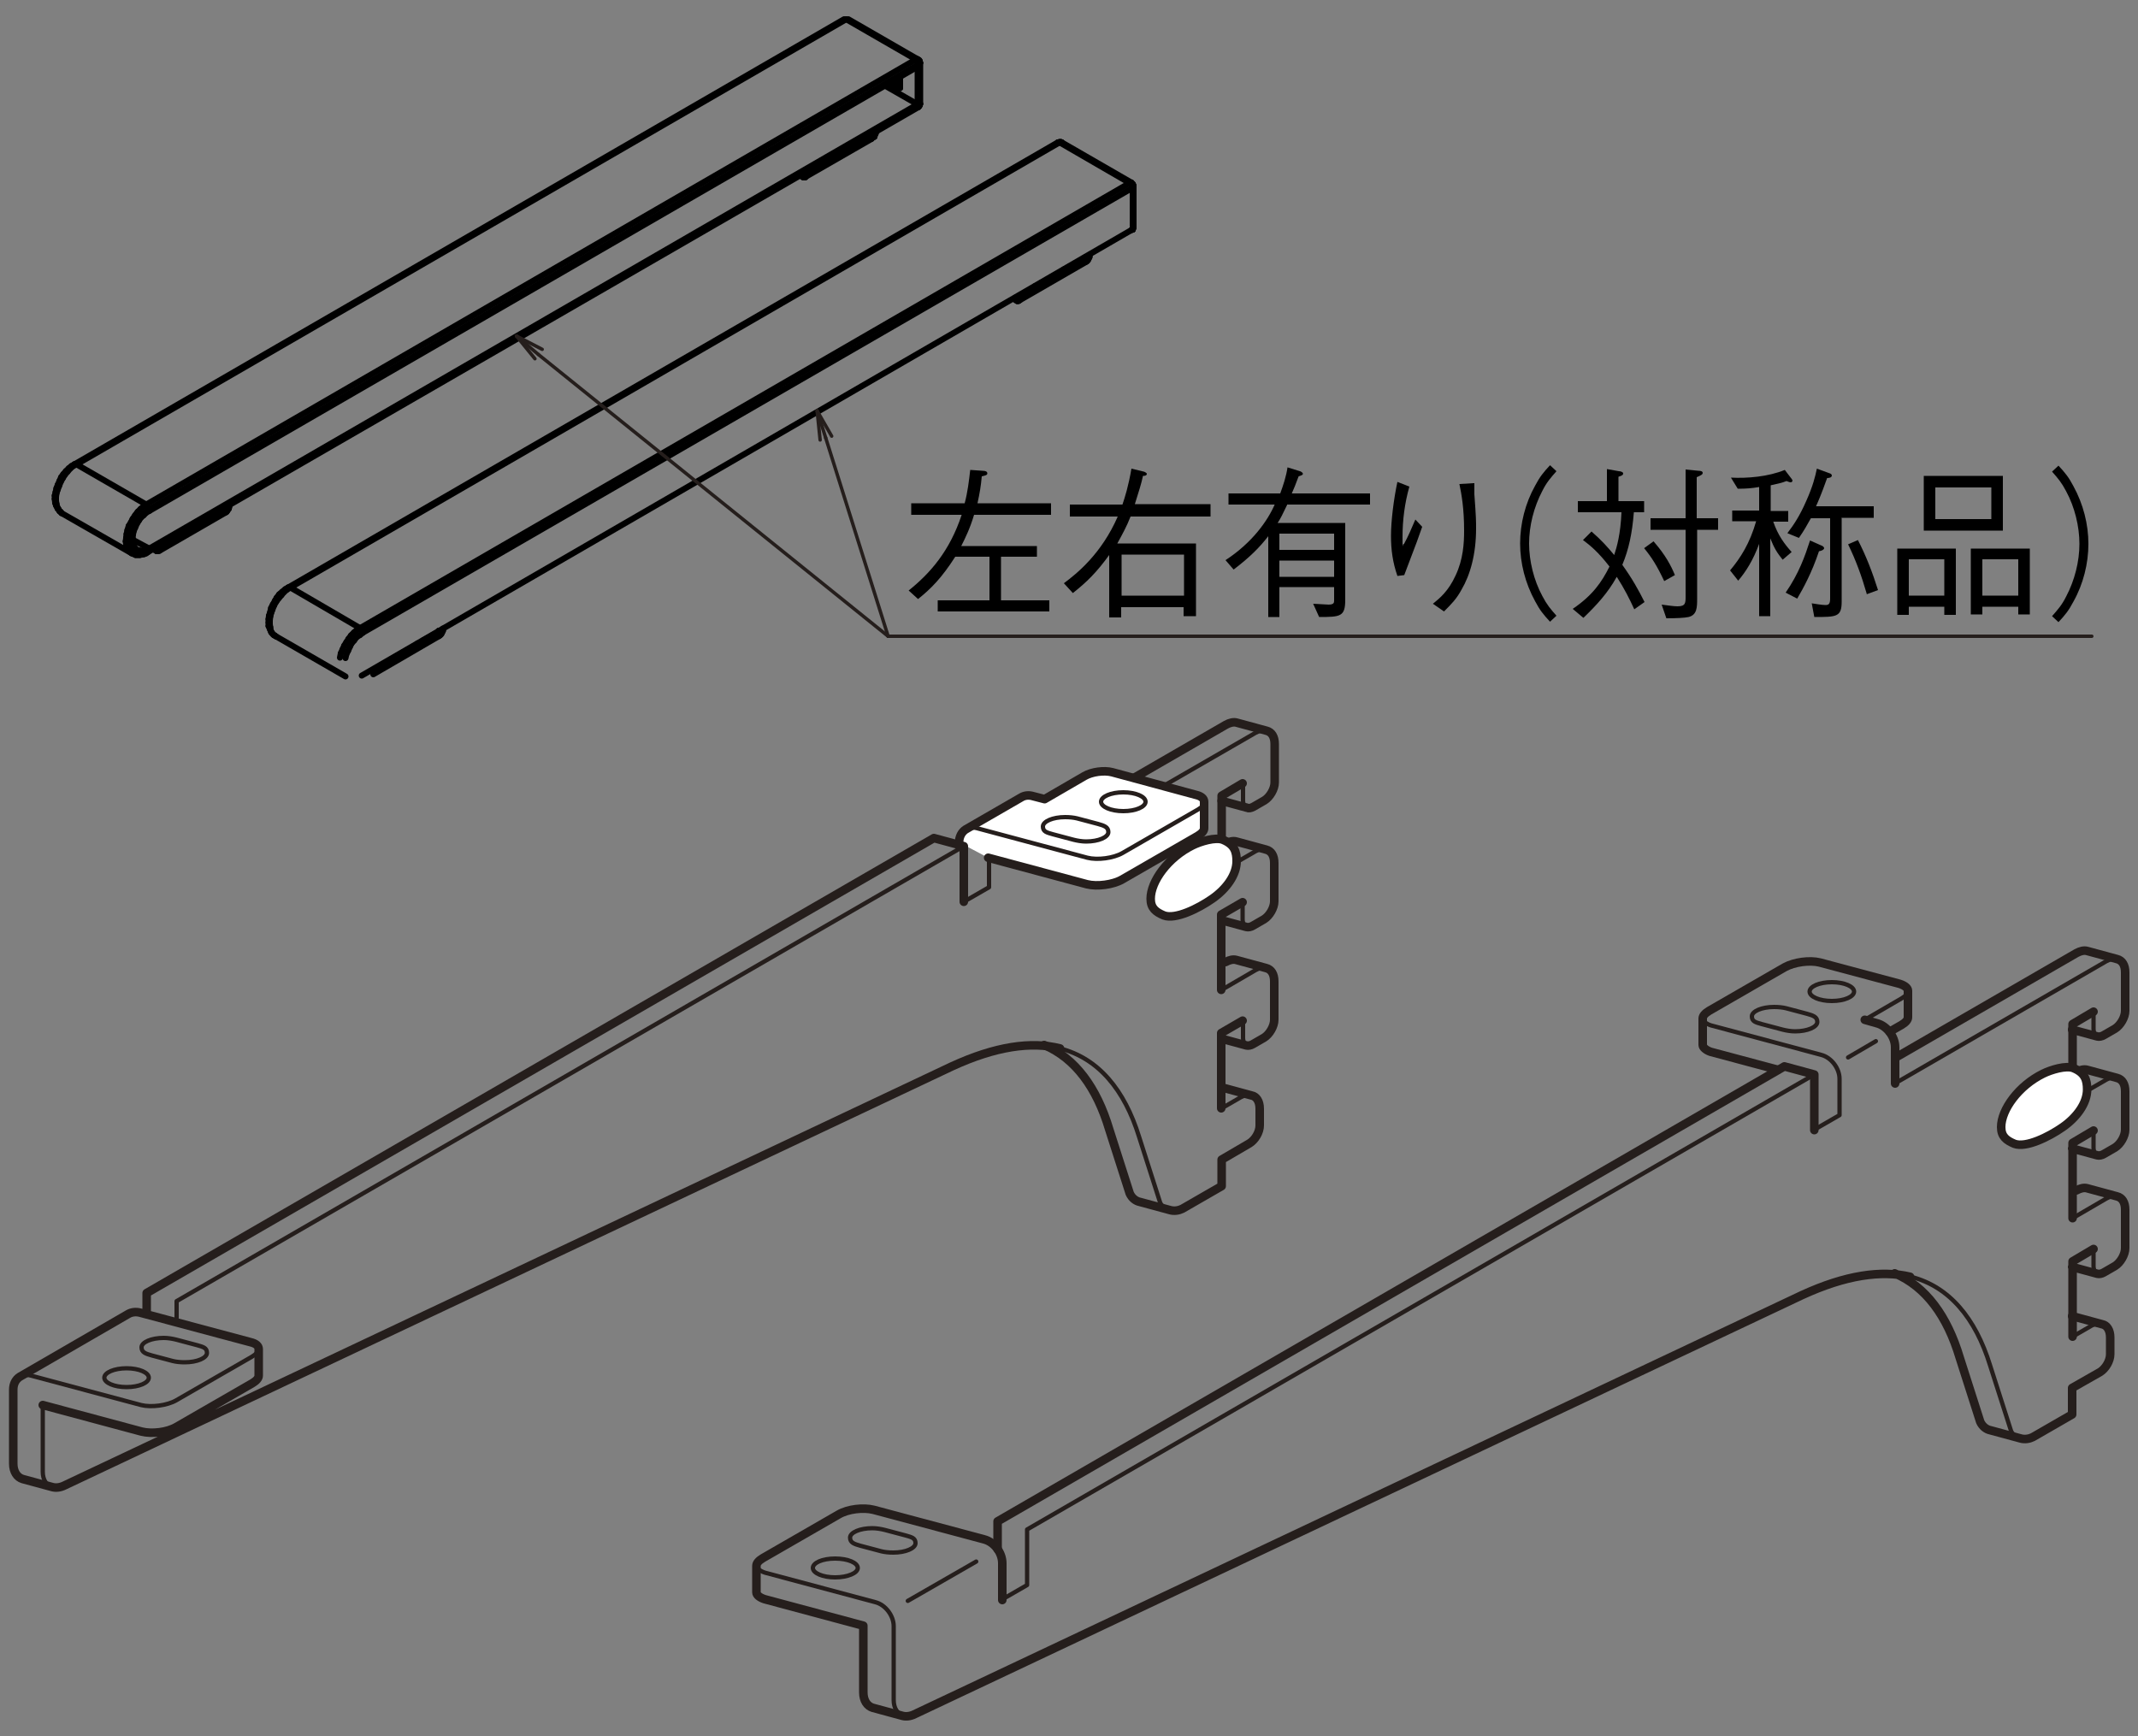 <?xml version="1.0" encoding="UTF-8"?>
<svg xmlns="http://www.w3.org/2000/svg" version="1.1" viewBox="0 0 500 406">
  <rect x="0" y="0" width="500" height="406" fill="#808080" stroke="none"/>
  <defs>
    <style>
      .cls-1, .cls-2, .cls-3, .cls-4, .cls-5 {
        fill: none;
      }

      .cls-2 {
        stroke-width: 1px;
      }

      .cls-2, .cls-3, .cls-4, .cls-5 {
        stroke-linecap: round;
        stroke-linejoin: round;
      }

      .cls-2, .cls-3, .cls-5 {
        stroke: #251e1c;
      }

      .cls-3 {
        stroke-width: .8px;
      }

      .cls-6 {
        fill: #fff;
      }

      .cls-4 {
        stroke: #000;
        stroke-width: 1.4px;
      }

      .cls-5 {
        stroke-width: 2px;
      }
    </style>
  </defs>
  <!-- Generator: Adobe Illustrator 28.7.3, SVG Export Plug-In . SVG Version: 1.2.0 Build 164)  -->
  <g>
    <g id="_レイヤー_1" data-name="レイヤー_1">
      <g>
        <path class="cls-2" d="M290.7,183.2v4c0,.9.4,1.5.9,1.7M296.1,170.9c-.7-.2-1.6,0-2.5.5l-49.4,28.5"/>
        <polyline class="cls-5" points="273.5 210.8 273.5 203.9 285.7 196.8 285.7 186.1 290.6 183.2"/>
        <path class="cls-2" d="M296.1,198.6c-.7-.2-1.6,0-2.5.5l-20.1,11.6"/>
        <path class="cls-5" d="M244.3,194l42.4-24.5c.9-.5,1.8-.7,2.5-.5l7,1.9c1.2.3,1.9,1.4,1.9,3.1v9c0,1.5-1.1,3.4-2.4,4.2l-2.6,1.5c-.6.3-1.1.4-1.5.2l-5.9-1.6"/>
        <path class="cls-2" d="M290.6,211v4c0,.9.4,1.5.9,1.7"/>
        <path class="cls-5" d="M286.6,197.3c.9-.5,1.8-.7,2.5-.5l7,1.9c1.2.3,1.9,1.4,1.9,3.1v9c0,1.5-1.1,3.4-2.4,4.2l-2.6,1.5c-.5.3-1.1.4-1.5.3l-5.9-1.6M290.6,211l-5,2.9v17.6"/>
        <path class="cls-2" d="M290.7,238.7v4c0,.9.4,1.5.9,1.7M296.1,226.4c-.7-.2-1.6,0-2.5.5l-7.9,4.6"/>
        <path class="cls-5" d="M286.6,225c.9-.5,1.8-.7,2.5-.5l7,1.9c1.2.3,1.9,1.4,1.9,3.1v9c0,1.5-1.1,3.4-2.4,4.2l-2.6,1.5c-.5.3-1.1.4-1.5.3l-5.9-1.6M290.6,238.7l-5,2.9v17.6"/>
        <path class="cls-2" d="M292.7,256.1c-.7-.2-1.6,0-2.5.5l-4.5,2.6"/>
        <path class="cls-5" d="M244.2,244.4c7.3,3.1,12.3,10,15.2,19.7l4.8,15c.5,1.1,1.4,1.8,2.4,2l7,1.9c1,.3,2.1.1,2.9-.3l9.2-5.3v-6.2l6.5-3.8c1.3-.8,2.4-2.6,2.4-4.2v-3.9c0-1.8-.8-2.9-1.9-3.1l-7-1.9"/>
        <path class="cls-2" d="M247.9,245.2c9,2.3,15.1,9.7,18.5,20.7l4.8,15c.3,1.2,1.4,1.8,2.4,2"/>
        <path class="cls-6" d="M278.9,197.7c1.8-.9,5.4-2,7.1-1.3,2.7,1.1,3.2,2.8,3.2,5,0,3.2-2.4,6.5-5.7,8.8-3.3,2.3-8.6,4.9-11.3,3.9-1.9-.8-3.1-1.7-3.1-3.9,0-4.1,4.1-9.7,9.8-12.5"/>
        <path class="cls-5" d="M278.9,197.7c1.8-.9,5.4-2,7.1-1.3,2.7,1.1,3.2,2.8,3.2,5,0,3.2-2.4,6.5-5.7,8.8-3.3,2.3-8.6,4.9-11.3,3.9-1.9-.8-3.1-1.7-3.1-3.9,0-4.1,4.1-9.7,9.8-12.5Z"/>
        <path class="cls-6" d="M224.3,197c0-1.3.6-2.4,1.5-3l13-7.5c.8-.5,1.8-.6,2.8-.3l2.7.7,9.3-5.4c1.7-1,4.6-1.4,6.5-.9l19.6,5.3c1.3.3,1.9.9,1.9,1.6v6.2c0,.6-.5,1.2-1.5,1.8l-17.7,10.2c-2.1,1.2-5.8,1.7-8.2,1.1l-23.1-6.2"/>
        <path class="cls-5" d="M224.3,197c0-1.3.6-2.4,1.5-3l13-7.5c.8-.5,1.8-.6,2.8-.3l2.7.7,9.3-5.4c1.7-1,4.6-1.4,6.5-.9l19.6,5.3c1.3.3,1.9.9,1.9,1.6v6.2c0,.6-.5,1.2-1.5,1.8l-17.7,10.2c-2.1,1.2-5.8,1.7-8.2,1.1l-23.1-6.2"/>
        <path class="cls-2" d="M60.4,315.5c0,.6-.5,1.2-1.5,1.8l-17.7,10.2c-2.1,1.2-5.8,1.7-8.2,1.1l-25.8-6.9c-1.1-.3-2.1-.1-2.8.3M231.3,200.6v6.9l-5.9,3.4M225.4,197.9l-184.1,106.4v5M10,328.6v15.6c0,1.9.9,3.2,2.2,3.6"/>
        <path class="cls-5" d="M225.4,210.9v-13l-7-1.9-184.1,106.4v5M10,328.6l23.1,6.2c2.4.6,6,.2,8.2-1.1l17.7-10.2c1-.6,1.5-1.2,1.5-1.8v-6.2c0-.7-.6-1.3-1.9-1.6l-25.8-6.9c-1.1-.3-2.1-.1-2.8.3l-25.4,14.7c-.9.6-1.5,1.6-1.5,3v17.3c0,1.9.9,3.2,2.2,3.6l7,1.9c.8.2,1.8.1,2.8-.4l207.5-98c10.2-4.7,18.6-5.9,25.3-4.2"/>
        <path class="cls-2" d="M424.3,251.3l-184.1,106.4v13l-5.9,3.4M262.7,185.3c-2.9,0-5.2,1-5.2,2.2s2.3,2.2,5.2,2.2,5.2-1,5.2-2.2-2.3-2.2-5.2-2.2ZM251.1,196.4c.8.2,1.9.4,2.9.4,2.9,0,5.2-1,5.2-2.2s-1-1.5-2.4-1.9l-4.9-1.3c-.8-.2-1.8-.3-2.8-.3-2.9,0-5.2,1-5.2,2.2s.9,1.4,2.3,1.8l4.9,1.3ZM29.6,324.4c2.9,0,5.2-1,5.2-2.2s-2.3-2.2-5.2-2.2-5.2,1-5.2,2.2,2.3,2.2,5.2,2.2ZM41.2,313.3c-.8-.2-1.9-.4-2.9-.4-2.9,0-5.2,1-5.2,2.2s1,1.5,2.4,1.9l4.9,1.3c.8.2,1.8.3,2.8.3,2.9,0,5.2-1,5.2-2.2s-.9-1.4-2.3-1.8l-4.9-1.3ZM281.7,187.5c0,.6-.5,1.2-1.5,1.8l-17.7,10.2c-2.1,1.2-5.8,1.7-8.2,1.1l-25.8-6.9c-1.1-.3-2.1-.1-2.8.3"/>
        <polyline class="cls-5" points="424.3 264.3 424.3 251.3 417.3 249.4 233.3 355.8 233.3 362.3"/>
        <path class="cls-2" d="M489.6,236.6v4c0,.9.4,1.5.9,1.7M495.1,224.3c-.7-.2-1.6,0-2.5.5l-49.3,28.5M177,366.2c0,.6.7,1.2,1.9,1.6l25.8,6.9c2.4.6,4.3,3.2,4.3,5.6v17.3c0,1.9.9,3.2,2.2,3.6"/>
        <polyline class="cls-5" points="472.4 264.2 472.4 257.3 484.7 250.2 484.7 239.5 489.6 236.6"/>
        <path class="cls-2" d="M495.1,252c-.7-.2-1.6,0-2.5.5l-20.1,11.6"/>
        <path class="cls-5" d="M443.2,247.4l42.4-24.5c.9-.5,1.8-.7,2.5-.5l7,1.9c1.2.3,1.9,1.4,1.9,3.1v9c0,1.5-1.1,3.4-2.4,4.2l-2.6,1.5c-.5.3-1.1.4-1.5.3l-5.9-1.6"/>
        <path class="cls-2" d="M489.6,264.4v4c0,.9.4,1.5.9,1.7"/>
        <path class="cls-5" d="M485.6,250.7c.9-.5,1.8-.7,2.5-.5l7,1.9c1.2.3,1.9,1.4,1.9,3.1v9c0,1.5-1.1,3.4-2.4,4.2l-2.6,1.5c-.5.3-1.1.4-1.5.3l-5.9-1.6M489.6,264.4l-4.9,2.9v17.6"/>
        <path class="cls-2" d="M489.6,292.1v4c0,.9.4,1.5.9,1.7M495.1,279.8c-.7-.2-1.6,0-2.5.5l-7.9,4.6"/>
        <path class="cls-5" d="M485.6,278.4c.9-.5,1.8-.7,2.5-.5l7,1.9c1.2.3,1.9,1.4,1.9,3.1v9c0,1.5-1.1,3.4-2.4,4.2l-2.6,1.5c-.5.3-1.1.4-1.5.3l-5.9-1.6M489.6,292.1l-4.9,2.9v17.6"/>
        <path class="cls-2" d="M491.7,309.5c-.7-.2-1.6,0-2.5.5l-4.5,2.6"/>
        <path class="cls-5" d="M234.4,374.2v-8.6c0-2.5-1.9-5-4.3-5.6l-25.8-6.9c-2.4-.6-6-.2-8.2,1.1l-17.7,10.2c-1,.6-1.5,1.2-1.5,1.8v6.2c0,.6.7,1.2,1.9,1.6l23.1,6.2v15.6c0,1.9.9,3.2,2.2,3.6l7,1.9c.8.2,1.8.1,2.8-.4l207.5-98c10.2-4.7,18.6-5.9,25.3-4.3M443.1,297.8c7.3,3.1,12.3,10,15.2,19.7l4.8,15c.5,1.1,1.4,1.8,2.4,2l7,1.9c1,.3,2.1.1,2.9-.3l9.2-5.3v-6.2l6.5-3.7c1.3-.8,2.4-2.6,2.4-4.2v-3.9c0-1.8-.8-2.9-1.9-3.1l-7-1.9"/>
        <path class="cls-2" d="M398.2,238.2c0,.5.7,1.2,1.9,1.6l25.8,6.9c2.4.6,4.3,3.2,4.3,5.6v8.5s-5.9,3.4-5.9,3.4M432.2,247.3l6.5-3.8M212.3,374.4l16-9.2M446.9,298.6c9,2.3,15.1,9.7,18.5,20.7l4.8,15c.3,1.2,1.4,1.8,2.4,2.1"/>
        <path class="cls-5" d="M436.1,238.5l2.8.8c2.4.6,4.3,3.2,4.3,5.6v8.5"/>
        <path class="cls-2" d="M446.2,231.7c0,.6-.5,1.2-1.5,1.8l-8.6,5"/>
        <path class="cls-5" d="M441.9,241.3l2.8-1.6c1-.6,1.5-1.2,1.5-1.8v-6.2c0-.6-.7-1.2-1.9-1.6l-18.7-5c-2.4-.6-6-.1-8.2,1.1l-17.7,10.2c-1,.6-1.5,1.2-1.5,1.8v6.2c0,.5.7,1.2,1.9,1.6l15.7,4.2"/>
        <path class="cls-2" d="M428.4,229.7c-2.9,0-5.2,1-5.2,2.2s2.3,2.2,5.2,2.2,5.2-1,5.2-2.2-2.3-2.2-5.2-2.2ZM416.9,240.8c.8.2,1.9.4,2.9.4,2.9,0,5.2-1,5.2-2.2s-1-1.5-2.4-1.9l-4.9-1.3c-.8-.2-1.8-.3-2.8-.3-2.9,0-5.2,1-5.2,2.2s.9,1.4,2.3,1.8l4.9,1.3ZM195.3,368.9c2.9,0,5.3-1,5.3-2.2s-2.3-2.2-5.3-2.2-5.2,1-5.2,2.2,2.3,2.2,5.2,2.2ZM206.9,357.8c-.8-.2-1.9-.4-2.9-.4-2.9,0-5.2,1-5.2,2.2s1,1.5,2.4,1.9l4.9,1.3c.8.2,1.8.3,2.8.3,2.9,0,5.2-1,5.2-2.2s-.9-1.4-2.3-1.8l-4.9-1.3Z"/>
        <path class="cls-6" d="M477.8,251.1c1.8-.9,5.4-2,7.1-1.3,2.7,1.1,3.2,2.8,3.2,5,0,3.2-2.4,6.5-5.7,8.8-3.3,2.3-8.6,4.9-11.3,3.9-1.9-.8-3.1-1.7-3.1-3.9,0-4.1,4.1-9.7,9.8-12.5"/>
        <path class="cls-5" d="M477.8,251.1c1.8-.9,5.4-2,7.1-1.3,2.7,1.1,3.2,2.8,3.2,5,0,3.2-2.4,6.5-5.7,8.8-3.3,2.3-8.6,4.9-11.3,3.9-1.9-.8-3.1-1.7-3.1-3.9,0-4.1,4.1-9.7,9.8-12.5Z"/>
        <rect class="cls-1" x="2" y="168" width="496" height="234.2"/>
        <line class="cls-4" x1="98.9" y1="149.8" x2="98.9" y2="149.8"/>
        <line class="cls-4" x1="97.7" y1="150.5" x2="97.7" y2="150.6"/>
        <line class="cls-4" x1="97.6" y1="150.5" x2="97.7" y2="150.6"/>
        <line class="cls-4" x1="102.6" y1="147.7" x2="102.5" y2="147.6"/>
        <line class="cls-4" x1="98.9" y1="149.8" x2="102.6" y2="147.7"/>
        <line class="cls-4" x1="92.3" y1="153.7" x2="97.7" y2="150.6"/>
        <line class="cls-4" x1="253.9" y1="60.3" x2="253.7" y2="60.2"/>
        <line class="cls-4" x1="250.1" y1="62.5" x2="253.9" y2="60.3"/>
        <line class="cls-4" x1="238.5" y1="69.2" x2="242.2" y2="67"/>
        <line class="cls-4" x1="243.5" y1="66.3" x2="248.8" y2="63.2"/>
        <line class="cls-4" x1="102.6" y1="147.7" x2="102.6" y2="147.5"/>
        <line class="cls-4" x1="253.9" y1="60.3" x2="253.9" y2="60.2"/>
        <line class="cls-4" x1="238.5" y1="69" x2="238.5" y2="69.2"/>
        <line class="cls-4" x1="242.2" y1="66.9" x2="242.2" y2="67"/>
        <line class="cls-4" x1="242.1" y1="66.9" x2="242.2" y2="67"/>
        <line class="cls-4" x1="243.5" y1="66.3" x2="243.5" y2="66.1"/>
        <line class="cls-4" x1="250.1" y1="62.5" x2="250.1" y2="62.3"/>
        <line class="cls-4" x1="248.8" y1="63" x2="248.8" y2="63.2"/>
        <line class="cls-4" x1="248.7" y1="63.2" x2="248.8" y2="63.2"/>
        <line class="cls-4" x1="103.6" y1="147" x2="103.6" y2="147.1"/>
        <line class="cls-4" x1="237.5" y1="69.6" x2="237.5" y2="69.7"/>
        <line class="cls-4" x1="254.8" y1="59.6" x2="254.8" y2="59.7"/>
        <line class="cls-4" x1="102.6" y1="148.8" x2="87.3" y2="157.7"/>
        <line class="cls-4" x1="253.9" y1="61.3" x2="238.5" y2="70.2"/>
        <line class="cls-4" x1="237.4" y1="69.7" x2="237.5" y2="69.7"/>
        <line class="cls-4" x1="102.6" y1="148.8" x2="102.9" y2="148.6"/>
        <line class="cls-4" x1="102.9" y1="148.6" x2="103.2" y2="148.3"/>
        <line class="cls-4" x1="103.2" y1="148.3" x2="103.4" y2="147.9"/>
        <line class="cls-4" x1="103.4" y1="147.9" x2="103.6" y2="147.5"/>
        <line class="cls-4" x1="103.6" y1="147.5" x2="103.6" y2="147.1"/>
        <line class="cls-4" x1="237.5" y1="69.7" x2="237.5" y2="70.1"/>
        <line class="cls-4" x1="237.5" y1="70.1" x2="237.7" y2="70.2"/>
        <line class="cls-4" x1="237.7" y1="70.2" x2="237.9" y2="70.4"/>
        <line class="cls-4" x1="237.9" y1="70.4" x2="238.2" y2="70.4"/>
        <line class="cls-4" x1="238.2" y1="70.4" x2="238.5" y2="70.2"/>
        <line class="cls-4" x1="253.9" y1="61.3" x2="254.2" y2="61.1"/>
        <line class="cls-4" x1="254.2" y1="61.1" x2="254.4" y2="60.9"/>
        <line class="cls-4" x1="254.4" y1="60.9" x2="254.6" y2="60.5"/>
        <line class="cls-4" x1="254.6" y1="60.5" x2="254.8" y2="60.1"/>
        <line class="cls-4" x1="254.8" y1="60.1" x2="254.8" y2="59.7"/>
        <line class="cls-4" x1="237.8" y1="70.4" x2="237.1" y2="69.9"/>
        <line class="cls-4" x1="265.1" y1="43.5" x2="265" y2="43.7"/>
        <line class="cls-4" x1="265" y1="43.7" x2="264.9" y2="43.9"/>
        <line class="cls-4" x1="264.9" y1="43.9" x2="264.9" y2="43.6"/>
        <line class="cls-4" x1="264.9" y1="43.6" x2="264.6" y2="43.3"/>
        <line class="cls-4" x1="264.6" y1="43.3" x2="264.5" y2="43"/>
        <line class="cls-4" x1="264.5" y1="43" x2="264.2" y2="42.8"/>
        <line class="cls-4" x1="264.2" y1="42.8" x2="264.5" y2="42.7"/>
        <line class="cls-4" x1="264.5" y1="42.7" x2="264.6" y2="42.7"/>
        <line class="cls-4" x1="264.6" y1="53.8" x2="264.9" y2="53.7"/>
        <line class="cls-4" x1="264.9" y1="53.7" x2="264.9" y2="53.5"/>
        <line class="cls-4" x1="264.9" y1="53.5" x2="265" y2="53.3"/>
        <line class="cls-4" x1="265" y1="53.3" x2="265.1" y2="53.1"/>
        <line class="cls-4" x1="84.8" y1="148" x2="84.7" y2="147.7"/>
        <line class="cls-4" x1="84.7" y1="147.7" x2="84.6" y2="147.4"/>
        <line class="cls-4" x1="84.6" y1="147.4" x2="84.4" y2="147"/>
        <line class="cls-4" x1="84.4" y1="147" x2="84.2" y2="146.9"/>
        <line class="cls-4" x1="84.2" y1="146.9" x2="264.2" y2="42.8"/>
        <line class="cls-4" x1="264.9" y1="43.9" x2="84.8" y2="148"/>
        <line class="cls-4" x1="79.5" y1="153.8" x2="79.7" y2="152.8"/>
        <line class="cls-4" x1="79.7" y1="152.8" x2="80.1" y2="151.9"/>
        <line class="cls-4" x1="80.1" y1="151.9" x2="80.5" y2="151"/>
        <line class="cls-4" x1="80.5" y1="151" x2="81" y2="150.2"/>
        <line class="cls-4" x1="81" y1="150.2" x2="81.5" y2="149.4"/>
        <line class="cls-4" x1="81.5" y1="149.4" x2="82.1" y2="148.6"/>
        <line class="cls-4" x1="82.1" y1="148.6" x2="82.8" y2="147.9"/>
        <line class="cls-4" x1="82.8" y1="147.9" x2="83.4" y2="147.4"/>
        <line class="cls-4" x1="83.4" y1="147.4" x2="84.2" y2="146.9"/>
        <line class="cls-4" x1="84.8" y1="148" x2="84.2" y2="148.5"/>
        <line class="cls-4" x1="84.2" y1="148.5" x2="83.4" y2="149"/>
        <line class="cls-4" x1="83.4" y1="149" x2="82.8" y2="149.8"/>
        <line class="cls-4" x1="82.8" y1="149.8" x2="82.2" y2="150.5"/>
        <line class="cls-4" x1="82.2" y1="150.5" x2="81.8" y2="151.3"/>
        <line class="cls-4" x1="81.8" y1="151.3" x2="81.4" y2="152.2"/>
        <line class="cls-4" x1="81.4" y1="152.2" x2="81" y2="153"/>
        <line class="cls-4" x1="81" y1="153" x2="80.8" y2="153.9"/>
        <line class="cls-4" x1="264.9" y1="53.5" x2="264.9" y2="43.9"/>
        <line class="cls-4" x1="248.3" y1="33.3" x2="248.2" y2="33.3"/>
        <line class="cls-4" x1="248.2" y1="33.3" x2="247.8" y2="33.3"/>
        <line class="cls-4" x1="247.8" y1="33.3" x2="247.7" y2="33.3"/>
        <line class="cls-4" x1="247.7" y1="33.3" x2="247.4" y2="33.3"/>
        <line class="cls-4" x1="264.2" y1="42.8" x2="247.8" y2="33.3"/>
        <line class="cls-4" x1="67.4" y1="137.4" x2="67.5" y2="137.4"/>
        <line class="cls-4" x1="67.5" y1="137.4" x2="67.9" y2="137.4"/>
        <line class="cls-4" x1="67.9" y1="137.4" x2="67.1" y2="137.9"/>
        <line class="cls-4" x1="67.1" y1="137.9" x2="66.4" y2="138.5"/>
        <line class="cls-4" x1="66.4" y1="138.5" x2="65.8" y2="139.2"/>
        <line class="cls-4" x1="65.8" y1="139.2" x2="65.2" y2="139.9"/>
        <line class="cls-4" x1="65.2" y1="139.9" x2="64.6" y2="140.7"/>
        <line class="cls-4" x1="64.6" y1="140.7" x2="64.1" y2="141.6"/>
        <line class="cls-4" x1="64.1" y1="141.6" x2="63.7" y2="142.6"/>
        <line class="cls-4" x1="63.7" y1="142.6" x2="63.4" y2="143.4"/>
        <line class="cls-4" x1="63.4" y1="143.4" x2="63.2" y2="144.2"/>
        <line class="cls-4" x1="63.2" y1="144.2" x2="63.1" y2="145.1"/>
        <line class="cls-4" x1="63.1" y1="145.1" x2="63.1" y2="146"/>
        <line class="cls-4" x1="63.1" y1="146" x2="63.2" y2="146.7"/>
        <line class="cls-4" x1="63.2" y1="146.7" x2="63.3" y2="147.4"/>
        <line class="cls-4" x1="63.3" y1="147.4" x2="63.6" y2="148"/>
        <line class="cls-4" x1="63.6" y1="148" x2="64" y2="148.5"/>
        <line class="cls-4" x1="64" y1="148.5" x2="64.5" y2="148.8"/>
        <line class="cls-4" x1="247.8" y1="33.3" x2="67.9" y2="137.4"/>
        <line class="cls-4" x1="265.1" y1="43.5" x2="265" y2="43.2"/>
        <line class="cls-4" x1="265" y1="43.2" x2="264.9" y2="43"/>
        <line class="cls-4" x1="264.9" y1="43" x2="264.6" y2="42.7"/>
        <line class="cls-4" x1="264.6" y1="53.8" x2="264.9" y2="53.7"/>
        <line class="cls-4" x1="264.9" y1="53.7" x2="265" y2="53.5"/>
        <line class="cls-4" x1="265" y1="53.5" x2="265.1" y2="53.1"/>
        <line class="cls-4" x1="84.6" y1="158" x2="264.6" y2="53.8"/>
        <line class="cls-4" x1="265.1" y1="53.1" x2="265.1" y2="43.5"/>
        <line class="cls-4" x1="248.3" y1="33.3" x2="248.1" y2="33.2"/>
        <line class="cls-4" x1="248.1" y1="33.2" x2="247.8" y2="33.2"/>
        <line class="cls-4" x1="247.8" y1="33.2" x2="247.4" y2="33.3"/>
        <line class="cls-4" x1="264.6" y1="42.7" x2="248.3" y2="33.3"/>
        <line class="cls-4" x1="64.5" y1="148.8" x2="64.2" y2="148.6"/>
        <line class="cls-4" x1="64.2" y1="148.6" x2="63.9" y2="148.4"/>
        <line class="cls-4" x1="63.9" y1="148.4" x2="63.6" y2="148.1"/>
        <line class="cls-4" x1="63.6" y1="148.1" x2="63.4" y2="147.8"/>
        <line class="cls-4" x1="63.4" y1="147.8" x2="63.1" y2="147.1"/>
        <line class="cls-4" x1="63.1" y1="147.1" x2="62.8" y2="146.4"/>
        <line class="cls-4" x1="62.8" y1="146.4" x2="62.8" y2="145.6"/>
        <line class="cls-4" x1="62.8" y1="145.6" x2="62.8" y2="144.8"/>
        <line class="cls-4" x1="62.8" y1="144.8" x2="62.9" y2="144"/>
        <line class="cls-4" x1="62.9" y1="144" x2="63.2" y2="143.1"/>
        <line class="cls-4" x1="63.2" y1="143.1" x2="63.4" y2="142.2"/>
        <line class="cls-4" x1="63.4" y1="142.2" x2="63.8" y2="141.4"/>
        <line class="cls-4" x1="63.8" y1="141.4" x2="64.3" y2="140.5"/>
        <line class="cls-4" x1="64.3" y1="140.5" x2="64.7" y2="139.8"/>
        <line class="cls-4" x1="64.7" y1="139.8" x2="65.3" y2="139"/>
        <line class="cls-4" x1="65.3" y1="139" x2="66" y2="138.4"/>
        <line class="cls-4" x1="66" y1="138.4" x2="66.7" y2="137.8"/>
        <line class="cls-4" x1="66.7" y1="137.8" x2="67.4" y2="137.4"/>
        <line class="cls-4" x1="67.4" y1="137.4" x2="247.4" y2="33.3"/>
        <line class="cls-4" x1="84.2" y1="146.9" x2="67.9" y2="137.4"/>
        <line class="cls-4" x1="80.8" y1="158.2" x2="64.5" y2="148.8"/>
        <line class="cls-4" x1="209.3" y1="20.5" x2="209.3" y2="20.8"/>
        <line class="cls-4" x1="209.3" y1="20.8" x2="209.4" y2="20.9"/>
        <line class="cls-4" x1="209.4" y1="20.9" x2="209.6" y2="20.9"/>
        <line class="cls-4" x1="207.7" y1="19.6" x2="209.3" y2="20.5"/>
        <line class="cls-4" x1="207.4" y1="19.7" x2="209.4" y2="20.9"/>
        <line class="cls-4" x1="210.5" y1="20.6" x2="209.6" y2="20.9"/>
        <line class="cls-4" x1="209.3" y1="20.5" x2="209.5" y2="19.8"/>
        <line class="cls-4" x1="209.5" y1="19.8" x2="209.6" y2="19.1"/>
        <line class="cls-4" x1="209.6" y1="19.1" x2="209.6" y2="18.5"/>
        <line class="cls-4" x1="210.5" y1="20.6" x2="210.5" y2="18"/>
        <line class="cls-4" x1="42.3" y1="124.7" x2="42.3" y2="124.8"/>
        <line class="cls-4" x1="41.1" y1="125.5" x2="41.1" y2="125.4"/>
        <line class="cls-4" x1="40.9" y1="125.4" x2="41.1" y2="125.5"/>
        <line class="cls-4" x1="47.7" y1="121.7" x2="47.7" y2="121.6"/>
        <line class="cls-4" x1="47.5" y1="121.6" x2="47.7" y2="121.7"/>
        <line class="cls-4" x1="48.9" y1="120.9" x2="48.9" y2="121"/>
        <line class="cls-4" x1="200.2" y1="33.4" x2="200.2" y2="33.6"/>
        <line class="cls-4" x1="198.9" y1="34.3" x2="198.9" y2="34.1"/>
        <line class="cls-4" x1="198.8" y1="34.3" x2="198.9" y2="34.3"/>
        <line class="cls-4" x1="192.2" y1="38.1" x2="192.2" y2="38"/>
        <line class="cls-4" x1="192.2" y1="38" x2="192.2" y2="38.1"/>
        <line class="cls-4" x1="193.5" y1="37.3" x2="193.5" y2="37.4"/>
        <line class="cls-4" x1="52.7" y1="118.8" x2="52.6" y2="118.7"/>
        <line class="cls-4" x1="48.9" y1="121" x2="52.7" y2="118.8"/>
        <line class="cls-4" x1="42.3" y1="124.8" x2="47.7" y2="121.7"/>
        <line class="cls-4" x1="37.3" y1="127.8" x2="41.1" y2="125.5"/>
        <line class="cls-4" x1="188.5" y1="40.3" x2="192.2" y2="38.1"/>
        <line class="cls-4" x1="203.8" y1="31.4" x2="203.7" y2="31.3"/>
        <line class="cls-4" x1="200.2" y1="33.6" x2="203.8" y2="31.4"/>
        <line class="cls-4" x1="193.5" y1="37.4" x2="198.9" y2="34.3"/>
        <line class="cls-4" x1="52.7" y1="118.8" x2="52.7" y2="118.6"/>
        <line class="cls-4" x1="37.3" y1="127.6" x2="37.3" y2="127.8"/>
        <line class="cls-4" x1="203.8" y1="31.4" x2="203.8" y2="31.3"/>
        <line class="cls-4" x1="188.5" y1="40.1" x2="188.5" y2="40.3"/>
        <line class="cls-4" x1="215.2" y1="14.7" x2="215.1" y2="14.9"/>
        <line class="cls-4" x1="215.1" y1="14.9" x2="214.9" y2="15"/>
        <line class="cls-4" x1="214.9" y1="15" x2="214.9" y2="14.7"/>
        <line class="cls-4" x1="214.9" y1="14.7" x2="214.7" y2="14.4"/>
        <line class="cls-4" x1="214.7" y1="14.4" x2="214.5" y2="14.1"/>
        <line class="cls-4" x1="214.5" y1="14.1" x2="214.2" y2="13.9"/>
        <line class="cls-4" x1="214.2" y1="13.9" x2="214.5" y2="13.8"/>
        <line class="cls-4" x1="214.5" y1="13.8" x2="214.7" y2="13.9"/>
        <line class="cls-4" x1="214.7" y1="25.1" x2="214.9" y2="24.9"/>
        <line class="cls-4" x1="214.9" y1="24.9" x2="214.9" y2="24.6"/>
        <line class="cls-4" x1="214.9" y1="24.6" x2="215.1" y2="24.5"/>
        <line class="cls-4" x1="215.1" y1="24.5" x2="215.2" y2="24.3"/>
        <line class="cls-4" x1="34.9" y1="119.1" x2="34.8" y2="118.8"/>
        <line class="cls-4" x1="34.8" y1="118.8" x2="34.6" y2="118.5"/>
        <line class="cls-4" x1="34.6" y1="118.5" x2="34.5" y2="118.2"/>
        <line class="cls-4" x1="34.5" y1="118.2" x2="34.2" y2="118"/>
        <line class="cls-4" x1="34.2" y1="118" x2="214.2" y2="13.9"/>
        <line class="cls-4" x1="214.9" y1="15" x2="34.9" y2="119.1"/>
        <line class="cls-4" x1="34.9" y1="128.7" x2="34.8" y2="128.9"/>
        <line class="cls-4" x1="34.8" y1="128.9" x2="34.6" y2="129.1"/>
        <line class="cls-4" x1="30.8" y1="129.4" x2="30.3" y2="129"/>
        <line class="cls-4" x1="30.3" y1="129" x2="30" y2="128.6"/>
        <line class="cls-4" x1="30" y1="128.6" x2="29.7" y2="127.9"/>
        <line class="cls-4" x1="29.7" y1="127.9" x2="29.5" y2="127.3"/>
        <line class="cls-4" x1="29.5" y1="127.3" x2="29.4" y2="126.6"/>
        <line class="cls-4" x1="29.4" y1="126.6" x2="29.5" y2="125.8"/>
        <line class="cls-4" x1="29.5" y1="125.8" x2="29.6" y2="124.9"/>
        <line class="cls-4" x1="29.6" y1="124.9" x2="29.8" y2="124"/>
        <line class="cls-4" x1="29.8" y1="124" x2="30.1" y2="123"/>
        <line class="cls-4" x1="30.1" y1="123" x2="30.6" y2="122.2"/>
        <line class="cls-4" x1="30.6" y1="122.2" x2="31" y2="121.4"/>
        <line class="cls-4" x1="31" y1="121.4" x2="31.6" y2="120.5"/>
        <line class="cls-4" x1="31.6" y1="120.5" x2="32.2" y2="119.7"/>
        <line class="cls-4" x1="32.2" y1="119.7" x2="32.9" y2="119"/>
        <line class="cls-4" x1="32.9" y1="119" x2="33.5" y2="118.5"/>
        <line class="cls-4" x1="33.5" y1="118.5" x2="34.2" y2="118"/>
        <line class="cls-4" x1="34.9" y1="119.1" x2="34.2" y2="119.6"/>
        <line class="cls-4" x1="34.2" y1="119.6" x2="33.5" y2="120.2"/>
        <line class="cls-4" x1="33.5" y1="120.2" x2="32.9" y2="120.9"/>
        <line class="cls-4" x1="32.9" y1="120.9" x2="32.2" y2="121.6"/>
        <line class="cls-4" x1="32.2" y1="121.6" x2="31.8" y2="122.4"/>
        <line class="cls-4" x1="31.8" y1="122.4" x2="31.4" y2="123.3"/>
        <line class="cls-4" x1="31.4" y1="123.3" x2="31" y2="124.2"/>
        <line class="cls-4" x1="31" y1="124.2" x2="30.8" y2="125"/>
        <line class="cls-4" x1="30.8" y1="125" x2="30.7" y2="125.9"/>
        <line class="cls-4" x1="30.7" y1="125.9" x2="30.7" y2="126.7"/>
        <line class="cls-4" x1="30.7" y1="126.7" x2="30.8" y2="127.4"/>
        <line class="cls-4" x1="30.8" y1="127.4" x2="31" y2="128.1"/>
        <line class="cls-4" x1="31" y1="128.1" x2="31.4" y2="128.6"/>
        <line class="cls-4" x1="31.4" y1="128.6" x2="31.8" y2="128.9"/>
        <line class="cls-4" x1="31.8" y1="128.9" x2="32.2" y2="129.2"/>
        <line class="cls-4" x1="32.2" y1="129.2" x2="32.9" y2="129.3"/>
        <line class="cls-4" x1="32.9" y1="129.3" x2="33.5" y2="129.2"/>
        <line class="cls-4" x1="33.5" y1="129.2" x2="34.2" y2="129"/>
        <line class="cls-4" x1="34.2" y1="129" x2="34.9" y2="128.7"/>
        <line class="cls-4" x1="34.9" y1="128.7" x2="214.9" y2="24.6"/>
        <line class="cls-4" x1="214.9" y1="24.6" x2="214.9" y2="15"/>
        <line class="cls-4" x1="17.4" y1="108.6" x2="17.6" y2="108.5"/>
        <line class="cls-4" x1="17.6" y1="108.5" x2="17.9" y2="108.6"/>
        <line class="cls-4" x1="17.9" y1="108.6" x2="17.1" y2="109"/>
        <line class="cls-4" x1="17.1" y1="109" x2="16.4" y2="109.6"/>
        <line class="cls-4" x1="16.4" y1="109.6" x2="15.8" y2="110.3"/>
        <line class="cls-4" x1="15.8" y1="110.3" x2="15.2" y2="111"/>
        <line class="cls-4" x1="15.2" y1="111" x2="14.7" y2="111.8"/>
        <line class="cls-4" x1="14.7" y1="111.8" x2="14.2" y2="112.7"/>
        <line class="cls-4" x1="14.2" y1="112.7" x2="13.8" y2="113.7"/>
        <line class="cls-4" x1="13.8" y1="113.7" x2="13.5" y2="114.5"/>
        <line class="cls-4" x1="13.5" y1="114.5" x2="13.2" y2="115.4"/>
        <line class="cls-4" x1="13.2" y1="115.4" x2="13.1" y2="116.3"/>
        <line class="cls-4" x1="13.1" y1="116.3" x2="13.1" y2="117.1"/>
        <line class="cls-4" x1="13.1" y1="117.1" x2="13.2" y2="117.8"/>
        <line class="cls-4" x1="13.2" y1="117.8" x2="13.4" y2="118.6"/>
        <line class="cls-4" x1="13.4" y1="118.6" x2="13.7" y2="119.1"/>
        <line class="cls-4" x1="13.7" y1="119.1" x2="14" y2="119.6"/>
        <line class="cls-4" x1="14" y1="119.6" x2="14.4" y2="120"/>
        <line class="cls-4" x1="197.9" y1="4.5" x2="17.9" y2="108.6"/>
        <line class="cls-4" x1="214.2" y1="13.9" x2="197.9" y2="4.5"/>
        <line class="cls-4" x1="215.2" y1="14.7" x2="215.1" y2="14.3"/>
        <line class="cls-4" x1="215.1" y1="14.3" x2="215" y2="14.1"/>
        <line class="cls-4" x1="215" y1="14.1" x2="214.7" y2="13.9"/>
        <line class="cls-4" x1="214.7" y1="25.1" x2="215" y2="24.8"/>
        <line class="cls-4" x1="215" y1="24.8" x2="215.1" y2="24.6"/>
        <line class="cls-4" x1="215.1" y1="24.6" x2="215.2" y2="24.3"/>
        <line class="cls-4" x1="30.8" y1="129.4" x2="31.3" y2="129.6"/>
        <line class="cls-4" x1="31.3" y1="129.6" x2="31.7" y2="129.8"/>
        <line class="cls-4" x1="31.7" y1="129.8" x2="32.2" y2="129.8"/>
        <line class="cls-4" x1="32.2" y1="129.8" x2="32.7" y2="129.8"/>
        <line class="cls-4" x1="32.7" y1="129.8" x2="33.2" y2="129.7"/>
        <line class="cls-4" x1="33.2" y1="129.7" x2="33.7" y2="129.6"/>
        <line class="cls-4" x1="33.7" y1="129.6" x2="34.2" y2="129.4"/>
        <line class="cls-4" x1="34.2" y1="129.4" x2="34.6" y2="129.1"/>
        <line class="cls-4" x1="34.6" y1="129.1" x2="214.7" y2="25.1"/>
        <line class="cls-4" x1="215.2" y1="24.3" x2="215.2" y2="14.7"/>
        <line class="cls-4" x1="14.4" y1="120" x2="14.2" y2="119.7"/>
        <line class="cls-4" x1="14.2" y1="119.7" x2="13.9" y2="119.5"/>
        <line class="cls-4" x1="13.9" y1="119.5" x2="13.7" y2="119.2"/>
        <line class="cls-4" x1="13.7" y1="119.2" x2="13.5" y2="119"/>
        <line class="cls-4" x1="13.5" y1="119" x2="13.1" y2="118.2"/>
        <line class="cls-4" x1="13.1" y1="118.2" x2="12.9" y2="117.6"/>
        <line class="cls-4" x1="12.9" y1="117.6" x2="12.8" y2="116.7"/>
        <line class="cls-4" x1="12.8" y1="116.7" x2="12.8" y2="115.9"/>
        <line class="cls-4" x1="12.8" y1="115.9" x2="13" y2="115.1"/>
        <line class="cls-4" x1="13" y1="115.1" x2="13.2" y2="114.2"/>
        <line class="cls-4" x1="13.2" y1="114.2" x2="13.5" y2="113.4"/>
        <line class="cls-4" x1="13.5" y1="113.4" x2="13.9" y2="112.5"/>
        <line class="cls-4" x1="13.9" y1="112.5" x2="14.3" y2="111.6"/>
        <line class="cls-4" x1="14.3" y1="111.6" x2="14.8" y2="110.9"/>
        <line class="cls-4" x1="14.8" y1="110.9" x2="15.4" y2="110.2"/>
        <line class="cls-4" x1="15.4" y1="110.2" x2="16.1" y2="109.5"/>
        <line class="cls-4" x1="16.1" y1="109.5" x2="16.7" y2="109"/>
        <line class="cls-4" x1="16.7" y1="109" x2="17.4" y2="108.6"/>
        <line class="cls-4" x1="17.4" y1="108.6" x2="197.4" y2="4.5"/>
        <line class="cls-4" x1="214.7" y1="13.9" x2="198.4" y2="4.5"/>
        <line class="cls-4" x1="34.2" y1="118" x2="17.9" y2="108.6"/>
        <line class="cls-4" x1="30.8" y1="129.4" x2="14.4" y2="120"/>
        <line class="cls-4" x1="214.6" y1="15.6" x2="34.9" y2="119.5"/>
        <line class="cls-4" x1="34.9" y1="119.5" x2="34.2" y2="119.9"/>
        <line class="cls-4" x1="34.2" y1="119.9" x2="33.6" y2="120.5"/>
        <line class="cls-4" x1="33.6" y1="120.5" x2="33" y2="121"/>
        <line class="cls-4" x1="33" y1="121" x2="32.5" y2="121.7"/>
        <line class="cls-4" x1="32.5" y1="121.7" x2="32" y2="122.5"/>
        <line class="cls-4" x1="32" y1="122.5" x2="31.6" y2="123.4"/>
        <line class="cls-4" x1="31.6" y1="123.4" x2="31.3" y2="124.1"/>
        <line class="cls-4" x1="31.3" y1="124.1" x2="31.1" y2="125"/>
        <line class="cls-4" x1="31.1" y1="125" x2="31" y2="125.8"/>
        <line class="cls-4" x1="31" y1="125.8" x2="31" y2="126.5"/>
        <line class="cls-4" x1="31" y1="126.5" x2="31.1" y2="127.1"/>
        <line class="cls-4" x1="31.1" y1="127.1" x2="31.3" y2="127.7"/>
        <line class="cls-4" x1="31.3" y1="127.7" x2="31.6" y2="128.2"/>
        <line class="cls-4" x1="31.6" y1="128.2" x2="32" y2="128.6"/>
        <line class="cls-4" x1="32" y1="128.6" x2="32.5" y2="128.7"/>
        <line class="cls-4" x1="32.5" y1="128.7" x2="33" y2="128.8"/>
        <line class="cls-4" x1="33" y1="128.8" x2="33.6" y2="128.8"/>
        <line class="cls-4" x1="33.6" y1="128.8" x2="34.2" y2="128.6"/>
        <line class="cls-4" x1="34.2" y1="128.6" x2="34.9" y2="128.3"/>
        <line class="cls-4" x1="34.9" y1="128.3" x2="214.6" y2="24.4"/>
        <line class="cls-4" x1="214.6" y1="24.4" x2="214.6" y2="15.6"/>
        <line class="cls-4" x1="34.9" y1="128.3" x2="31" y2="126.2"/>
        <line class="cls-4" x1="214.6" y1="24.4" x2="206.9" y2="20"/>
        <line class="cls-4" x1="36.4" y1="128.2" x2="36.4" y2="128.2"/>
        <line class="cls-4" x1="53.6" y1="118.2" x2="53.6" y2="118.2"/>
        <line class="cls-4" x1="187.5" y1="40.7" x2="187.5" y2="40.9"/>
        <line class="cls-4" x1="204.8" y1="30.7" x2="204.8" y2="30.8"/>
        <line class="cls-4" x1="52.7" y1="119.9" x2="37.3" y2="128.8"/>
        <line class="cls-4" x1="203.8" y1="32.5" x2="188.5" y2="41.3"/>
        <line class="cls-4" x1="36.2" y1="128.2" x2="36.4" y2="128.2"/>
        <line class="cls-4" x1="187.5" y1="40.8" x2="187.5" y2="40.9"/>
        <line class="cls-4" x1="36.4" y1="128.2" x2="36.4" y2="128.6"/>
        <line class="cls-4" x1="36.4" y1="128.6" x2="36.5" y2="128.8"/>
        <line class="cls-4" x1="36.5" y1="128.8" x2="36.8" y2="128.9"/>
        <line class="cls-4" x1="36.8" y1="128.9" x2="36.9" y2="128.9"/>
        <line class="cls-4" x1="36.9" y1="128.9" x2="37.3" y2="128.8"/>
        <line class="cls-4" x1="52.7" y1="119.9" x2="53" y2="119.7"/>
        <line class="cls-4" x1="53" y1="119.7" x2="53.2" y2="119.4"/>
        <line class="cls-4" x1="53.2" y1="119.4" x2="53.5" y2="119"/>
        <line class="cls-4" x1="53.5" y1="119" x2="53.6" y2="118.6"/>
        <line class="cls-4" x1="53.6" y1="118.6" x2="53.6" y2="118.2"/>
        <line class="cls-4" x1="187.5" y1="40.9" x2="187.5" y2="41.2"/>
        <line class="cls-4" x1="187.5" y1="41.2" x2="187.8" y2="41.3"/>
        <line class="cls-4" x1="187.8" y1="41.3" x2="187.9" y2="41.5"/>
        <line class="cls-4" x1="187.9" y1="41.5" x2="188.3" y2="41.5"/>
        <line class="cls-4" x1="188.3" y1="41.5" x2="188.5" y2="41.3"/>
        <line class="cls-4" x1="203.8" y1="32.5" x2="204.1" y2="32.2"/>
        <line class="cls-4" x1="204.1" y1="32.2" x2="204.5" y2="32"/>
        <line class="cls-4" x1="204.5" y1="32" x2="204.6" y2="31.6"/>
        <line class="cls-4" x1="204.6" y1="31.6" x2="204.8" y2="31.2"/>
        <line class="cls-4" x1="204.8" y1="31.2" x2="204.8" y2="30.8"/>
        <line class="cls-4" x1="36.6" y1="128.9" x2="35.8" y2="128.4"/>
        <line class="cls-4" x1="187.9" y1="41.5" x2="187" y2="41"/>
        <line class="cls-3" x1="193.1" y1="102.4" x2="191.1" y2="96.1"/>
        <line class="cls-3" x1="191.8" y1="102.9" x2="191.1" y2="96.1"/>
        <line class="cls-3" x1="191.1" y1="96.1" x2="194.5" y2="102"/>
        <line class="cls-3" x1="193.1" y1="102.4" x2="207.7" y2="148.8"/>
        <line class="cls-3" x1="125.9" y1="82.9" x2="120.8" y2="78.6"/>
        <line class="cls-3" x1="125.1" y1="83.9" x2="120.8" y2="78.6"/>
        <line class="cls-3" x1="120.8" y1="78.6" x2="126.8" y2="81.7"/>
        <line class="cls-3" x1="125.9" y1="82.9" x2="207.7" y2="148.8"/>
        <line class="cls-3" x1="207.7" y1="148.8" x2="214.4" y2="148.8"/>
        <line class="cls-3" x1="364.3" y1="148.8" x2="214.4" y2="148.8"/>
        <line class="cls-3" x1="489.2" y1="148.8" x2="339.3" y2="148.8"/>
        <g>
          <path d="M227.8,120.4c-1,3.3-2,5.3-3,7.3h17.7v2.5h-8.4v10.2h11.3v2.6h-26.1v-2.6h12.1v-10.2h-8c-3.2,5-5.7,7.5-8.7,9.9l-2.2-2c5-4,9.6-9.2,12.4-17.7h-11.8v-2.7h12.5c.7-2.6,1-5.2,1.3-7.8l2.9.2c.7,0,1.1.2,1.1.6s-.4.5-1.3.7c-.2,2.3-.5,4-1,6.3h17.2v2.7h-17.9Z"/>
          <path d="M283.1,118v2.8h-18.7c-.9,2.3-1.9,4.1-3.1,6.3h18.4v17h-2.9v-2.1h-14.6v2.4h-2.8v-14.6c-2.9,4-5.2,6.3-8.5,8.9l-2.1-2.3c3.1-2.3,8.8-6.9,12.6-15.6h-11.2v-2.8h12.3c.6-1.8,1.4-4.3,2.1-8.4l2.9.7c.1,0,.7.3.7.5,0,.4-.4.5-.9.5-.4,1.9-1,3.7-1.9,6.6h17.7ZM276.9,139.3v-9.6h-14.6v9.6h14.6Z"/>
          <path d="M301,118.1c-1.1,2.3-1.5,3.1-2.2,4.2h15.8v18c0,3.9-1.1,4-6.1,4l-1.4-3.1c1.5.1,3.3.2,3.6.2,1.3,0,1.3-.5,1.3-1v-3.1h-12.8v7h-2.6v-18.9c-2.1,2.7-4.3,4.9-8.1,7.8l-1.9-2.2c6.3-4.1,9.9-9.3,11.5-13h-10.8v-2.6h12.1c.7-1.9,1.4-4,1.7-6.1l2.9.9c.1,0,.7.3.7.6s-.4.4-1,.6c-.7,1.9-1.1,2.9-1.6,4h18.3v2.6h-19.4ZM312,124.8h-12.8v3.8h12.8v-3.8ZM312,131.1h-12.8v3.8h12.8v-3.8Z"/>
          <path d="M329.6,113.8c-1.1,3.9-1.6,7.8-1.6,11.8s0,1.1.3,1.7c1-1.8,1.8-3.7,2.7-5.8l1.6,1.7c-.8,2.3-1.1,3.2-4.2,11.3l-1.6.2c-1.1-3.2-1.5-6.1-1.5-9.4s.6-8.4,1.5-12.6l2.8,1.1ZM344.8,113c0,.9,0,1.3,0,2.6.4,5.4.4,6.2.4,8,0,6.1-1.4,10.9-3.4,14.3-1.2,2.2-2.3,3.3-4.1,5.1l-2.6-1.8c1.6-1.3,3.6-2.9,5.3-6.6,1.8-3.8,2-7.6,2-10.5,0-5.2-.6-8.5-1.1-10.9l3.3-.2Z"/>
          <path d="M364,110.2c-1.4,1.6-2.3,2.6-3.3,4.6-2,3.8-3.1,8.2-3.1,12.3s1.1,8.6,3.1,12.3c1.1,2.1,1.9,3,3.3,4.6l-1.5,1.4c-1.5-1.6-2.4-2.7-3.5-4.8-2.3-4.2-3.5-8.9-3.5-13.5s1.2-9.4,3.5-13.5c1.1-2.1,2-3.2,3.5-4.8l1.5,1.4Z"/>
          <path d="M382.2,142.5c-1.1-2.4-2.3-4.8-4.1-7.6-2.1,3.8-4.7,6.6-7.8,9.6l-2.5-2.1c4.7-3.2,6.8-6.3,8.6-9.9-2.7-3.5-4.6-5-6.2-6.2l2-2c2.5,2.2,3.8,3.7,5.3,5.5.6-1.8,1.5-4.9,1.7-10h-10.2v-2.6h6.8v-7.5l2.8.5c.4,0,1,.2,1,.5s-.1.5-1.1.8v5.7h6v2.6h-2.4c-.4,5-1.2,8.7-2.7,12.3,2.3,3.2,3.8,5.9,5.2,8.7l-2.4,1.7ZM389.2,135.9c-1.7-3.6-2.9-5.5-4.7-7.7l2.2-1.6c2.8,3.2,4.1,5.7,5,7.9l-2.5,1.4ZM396.9,123.8v16.1c0,2.1,0,3.9-2,4.4-.9.2-2.8.3-5.2.3l-1.1-3.2c1.6.2,2.8.4,3.7.4,1.9,0,1.9-.8,1.9-2.3v-15.6h-8.2v-2.7h8.2v-11.4l3,.3c.5,0,1,.1,1,.5s-.5.6-1.4,1v9.6h5v2.7h-5Z"/>
          <path d="M418.8,112.8c-.3,0-.7-.2-1-.3-1,.4-1.9.6-3.7,1v6h4.1v2.5h-3.5c1.1,3.2,2.6,5.2,4.3,7.1l-2.1,1.8c-1.2-1.5-1.9-2.5-2.9-5v18.2h-2.6v-16.9c-1.4,3.8-3.1,6.5-4.9,8.6l-1.9-2.4c2.5-3,4.6-6.3,6.1-11.5h-5.6v-2.5h6.3v-5.5c-1.8.3-3,.4-5,.4l-1.6-2.6c3.8.2,8.7-.2,12.6-1.8l1.6,2.1c.1.1.2.3.2.4,0,.2-.2.4-.4.4ZM425.4,128.9c-1.7,5.1-3.7,8.7-5.1,11.1l-2.7-1.4c3.1-4.5,4.5-8.5,5.7-12.2l2.7,1.2c.1,0,.6.3.6.6s-.5.6-1.1.7ZM430.7,121.2v19.5c0,3.6-1.2,3.6-6.4,3.6l-.6-3.2c.7.1,2.4.4,3.2.4s1.1-.3,1.1-1.5v-18.8h-4.5c-.9,1.6-1.6,2.9-2.8,4.6l-2.7-1.1c1.6-2.1,2.9-4.1,4.4-7.5,1.6-3.6,2.1-5.7,2.5-7.6l3,1.1c.1,0,.5.2.5.5,0,.5-.7.6-1.1.6-1.5,4.2-2.2,5.7-2.6,6.6h13.5v2.7h-7.6ZM436.6,139c-1.3-4.5-2.6-8-4.4-11.7l2.3-1c2,3.9,3.4,7.6,4.7,11.7l-2.7,1Z"/>
          <path d="M454.7,143.8v-1.9h-8.3v1.9h-2.7v-15.5h13.7v15.5h-2.7ZM454.7,139.3v-8.5h-8.3v8.5h8.3ZM449.9,124.1v-12.8h18.5v12.8h-18.5ZM465.7,121.4v-7.4h-13.1v7.4h13.1ZM472,143.7v-1.8h-8.4v1.8h-2.7v-15.4h13.8v15.4h-2.7ZM472,139.3v-8.5h-8.4v8.5h8.4Z"/>
          <path d="M479.9,144.1c1.4-1.6,2.3-2.6,3.3-4.6,2-3.8,3.1-8.2,3.1-12.3s-1.1-8.6-3.1-12.3c-1.1-2.1-1.9-3-3.3-4.6l1.5-1.4c1.5,1.6,2.4,2.7,3.5,4.8,2.3,4.2,3.5,8.9,3.5,13.5s-1.2,9.4-3.5,13.5c-1.1,2.1-2,3.2-3.5,4.8l-1.5-1.4Z"/>
        </g>
      </g>
    </g>
  </g>
</svg>